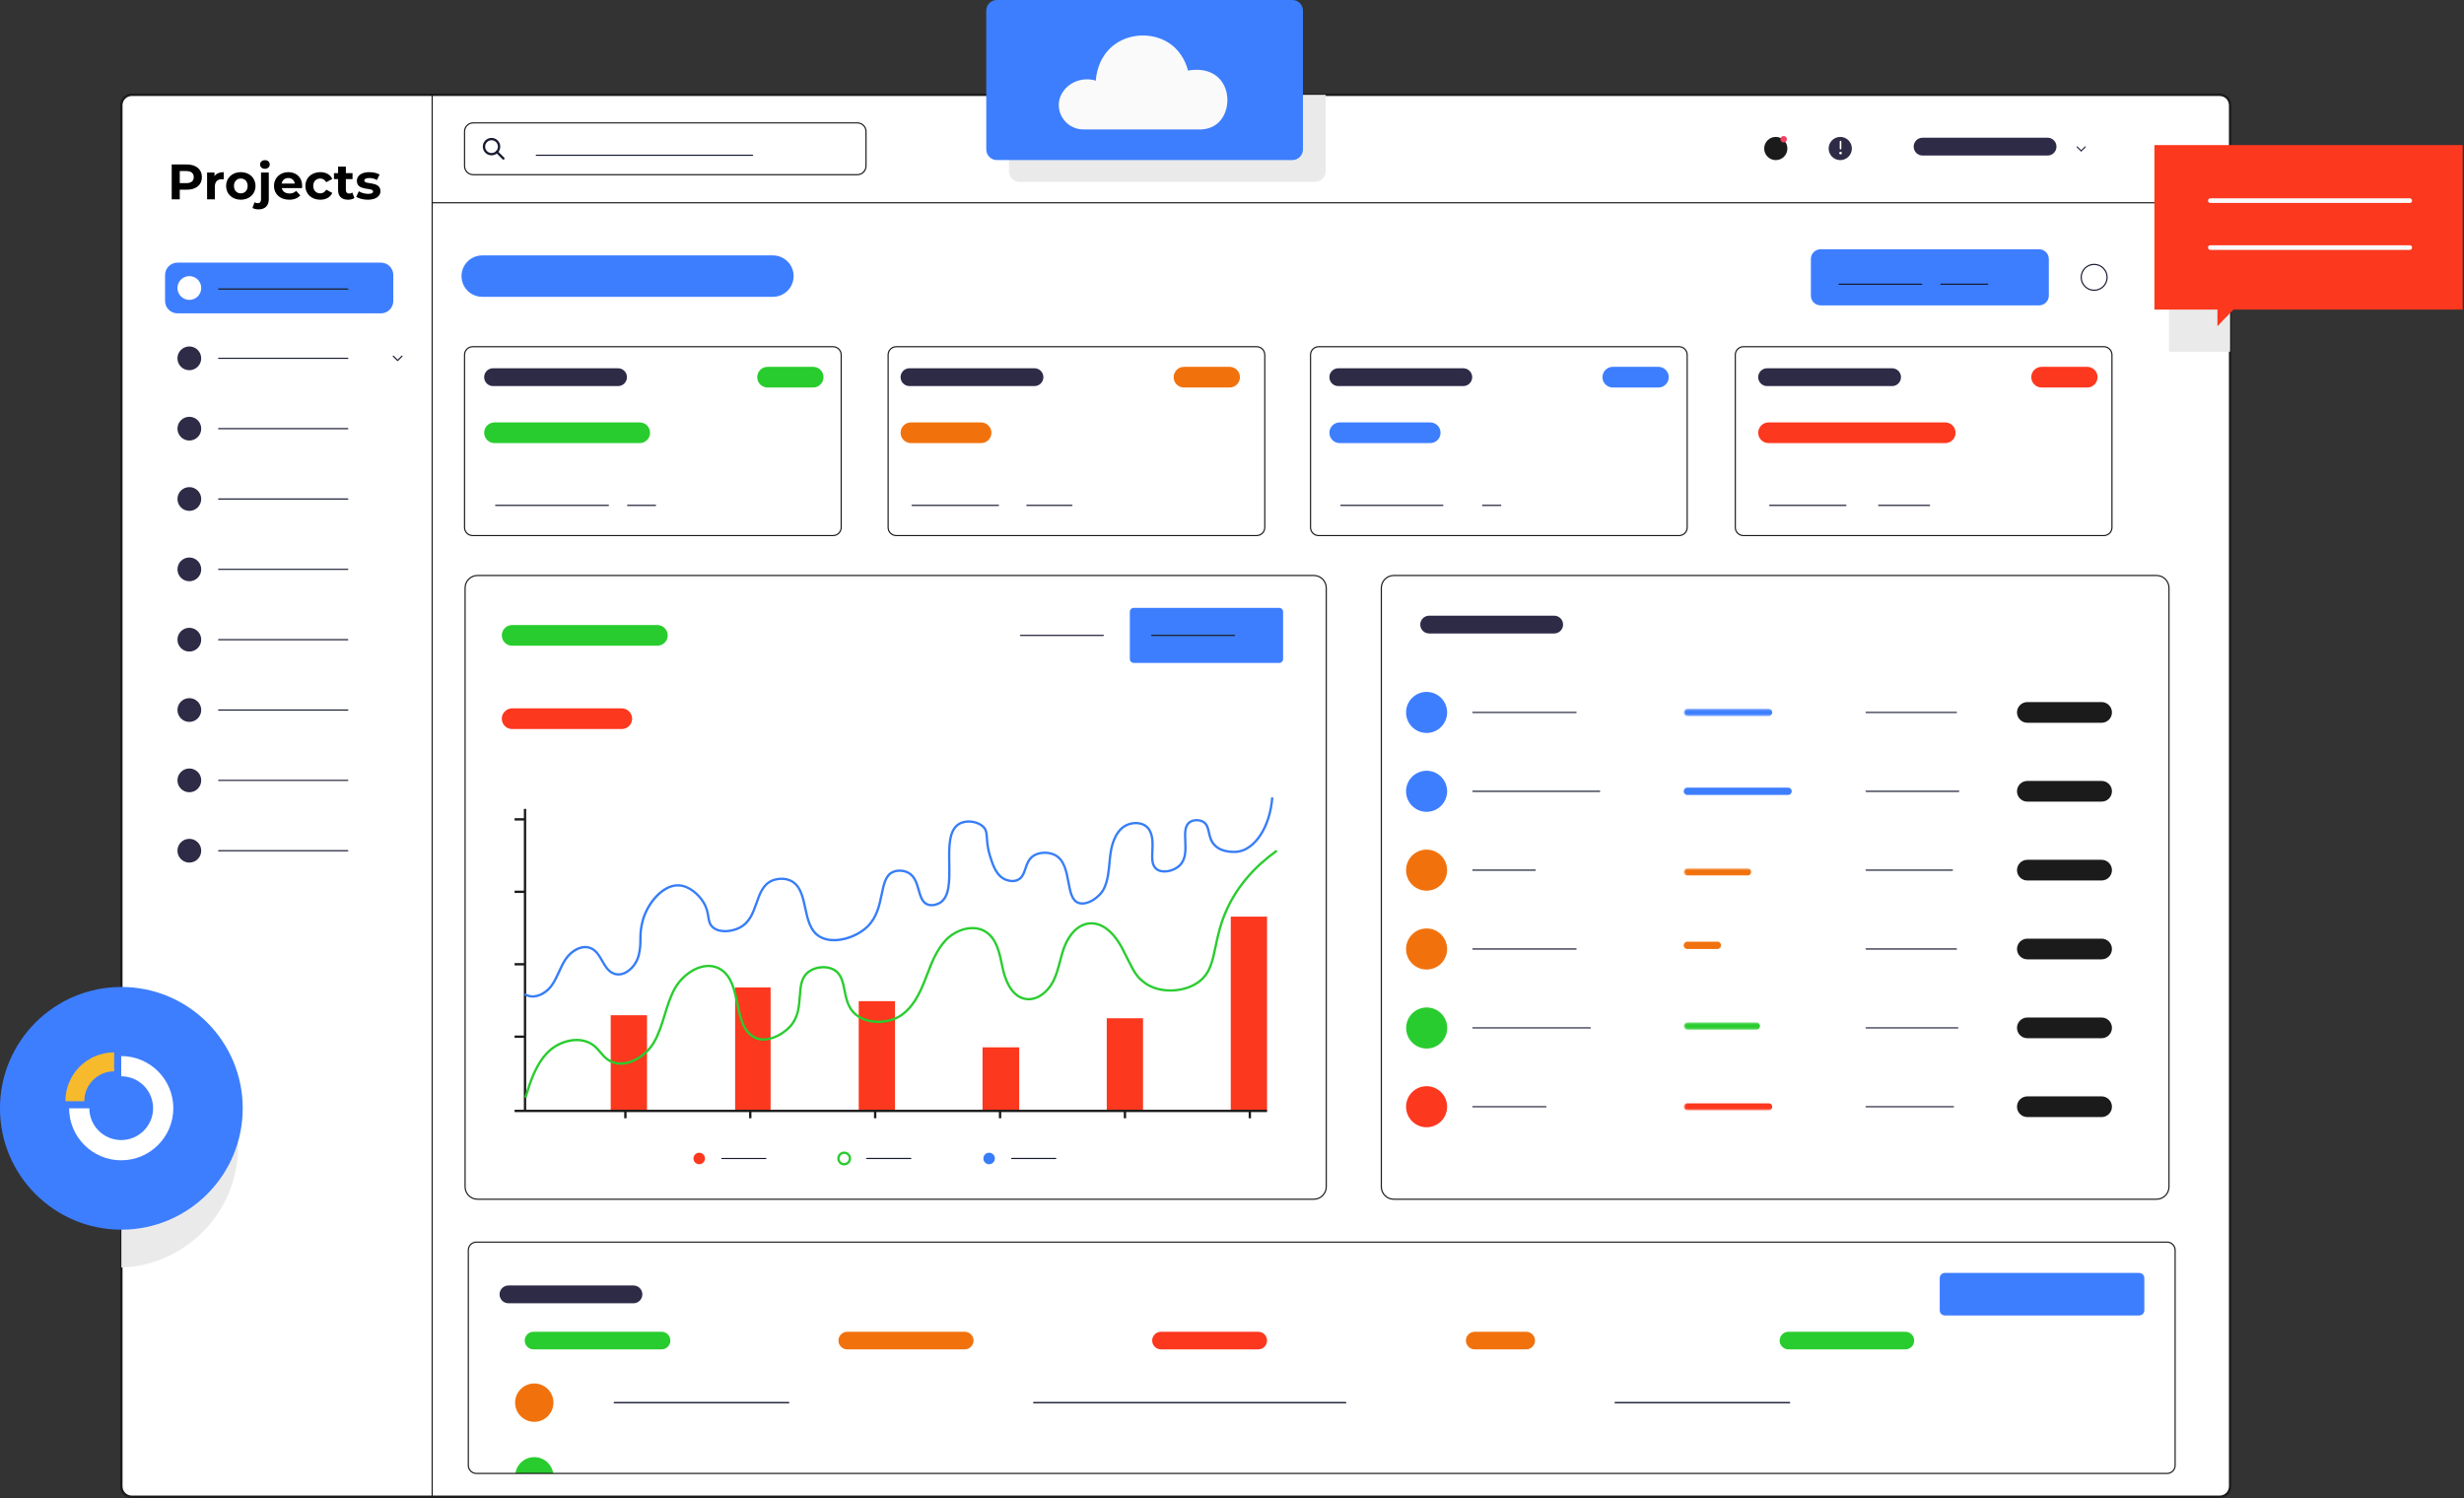 <svg width="1148" height="698" viewBox="0 0 1148 698" fill="none" xmlns="http://www.w3.org/2000/svg">
<rect x="0" y="0" width="1148" height="698" fill="#333333" stroke="none"/>
<path d="M1034.17 44.184H61.392C58.714 44.184 56.542 46.355 56.542 49.034V692.55C56.542 695.229 58.714 697.4 61.392 697.4H1034.17C1036.85 697.4 1039.02 695.229 1039.02 692.55V49.034C1039.02 46.355 1036.85 44.184 1034.17 44.184Z" fill="white"/>
<path d="M1034.17 697.945H61.39C58.415 697.945 55.994 695.524 55.994 692.549V49.034C55.994 46.059 58.415 43.638 61.39 43.638H1034.17C1037.15 43.638 1039.57 46.059 1039.57 49.034V692.549C1039.57 695.524 1037.15 697.945 1034.17 697.945ZM61.39 44.729C59.016 44.729 57.085 46.66 57.085 49.034V692.549C57.085 694.923 59.016 696.855 61.39 696.855H1034.17C1036.55 696.855 1038.48 694.923 1038.48 692.549V49.034C1038.48 46.66 1036.55 44.729 1034.17 44.729H61.39Z" fill="#1B1B1B"/>
<path d="M992.19 686.408C992.121 682.459 988.902 679.276 984.934 679.276H933.869C929.901 679.276 926.684 682.459 926.613 686.408H992.19Z" fill="white"/>
<path d="M257.749 686.537C257.475 684.714 256.645 682.959 255.243 681.555C251.755 678.066 246.099 678.066 242.61 681.555C241.206 682.959 240.379 684.714 240.105 686.537H257.752H257.749Z" fill="#29CC2E"/>
<path d="M248.926 662.491C253.86 662.491 257.86 658.491 257.86 653.557C257.86 648.622 253.86 644.622 248.926 644.622C243.991 644.622 239.991 648.622 239.991 653.557C239.991 658.491 243.991 662.491 248.926 662.491Z" fill="#F1720D"/>
<path d="M201.625 44.186H201.08V697.397H201.625V44.186Z" fill="#1B1B1B"/>
<path d="M668.324 414.278C673.205 412.256 675.523 406.66 673.501 401.778C671.48 396.897 665.883 394.579 661.002 396.601C656.121 398.623 653.803 404.219 655.825 409.1C657.847 413.981 663.443 416.299 668.324 414.278Z" fill="#F1720D"/>
<path d="M673.341 483.11C675.614 478.341 673.592 472.632 668.822 470.358C664.053 468.084 658.344 470.107 656.07 474.876C653.796 479.646 655.819 485.355 660.588 487.629C665.358 489.902 671.067 487.879 673.341 483.11Z" fill="#29CC2E"/>
<path d="M664.663 525.238C669.947 525.238 674.23 520.954 674.23 515.671C674.23 510.388 669.947 506.104 664.663 506.104C659.38 506.104 655.097 510.388 655.097 515.671C655.097 520.954 659.38 525.238 664.663 525.238Z" fill="#FC381E"/>
<path d="M664.663 451.748C669.947 451.748 674.23 447.465 674.23 442.182C674.23 436.898 669.947 432.615 664.663 432.615C659.38 432.615 655.097 436.898 655.097 442.182C655.097 447.465 659.38 451.748 664.663 451.748Z" fill="#F1720D"/>
<path d="M668.324 377.534C673.205 375.512 675.523 369.916 673.502 365.034C671.48 360.153 665.884 357.835 661.002 359.857C656.121 361.879 653.803 367.475 655.825 372.356C657.847 377.238 663.443 379.556 668.324 377.534Z" fill="#3D7EFF"/>
<path d="M984.236 116.397H967.14C964.779 116.397 962.866 118.31 962.866 120.67V137.767C962.866 140.127 964.779 142.04 967.14 142.04H984.236C986.596 142.04 988.509 140.127 988.509 137.767V120.67C988.509 118.31 986.596 116.397 984.236 116.397Z" fill="white"/>
<path d="M528.169 283.233H596.049C597.021 283.233 597.809 284.02 597.809 284.993V307.116C597.809 308.088 597.021 308.876 596.049 308.876H528.169C527.197 308.876 526.409 308.088 526.409 307.116V284.993C526.409 284.02 527.197 283.233 528.169 283.233Z" fill="#3D7EFF"/>
<path d="M585.502 249.817H417.563C415.334 249.817 413.519 248.005 413.519 245.773V165.323C413.519 163.094 415.331 161.279 417.563 161.279H585.502C587.731 161.279 589.546 163.092 589.546 165.323V245.773C589.546 248.002 587.734 249.817 585.502 249.817ZM417.563 161.824C415.634 161.824 414.064 163.395 414.064 165.323V245.773C414.064 247.702 415.634 249.272 417.563 249.272H585.502C587.431 249.272 589.001 247.702 589.001 245.773V165.323C589.001 163.395 587.431 161.824 585.502 161.824H417.563Z" fill="#1B1B1B"/>
<path d="M388.147 249.817H220.208C217.979 249.817 216.163 248.005 216.163 245.773V165.323C216.163 163.094 217.976 161.279 220.208 161.279H388.147C390.376 161.279 392.191 163.092 392.191 165.323V245.773C392.191 248.002 390.378 249.817 388.147 249.817ZM220.208 161.824C218.279 161.824 216.709 163.395 216.709 165.323V245.773C216.709 247.702 218.279 249.272 220.208 249.272H388.147C390.075 249.272 391.646 247.702 391.646 245.773V165.323C391.646 163.395 390.075 161.824 388.147 161.824H220.208Z" fill="#1B1B1B"/>
<path d="M782.304 249.817H614.365C612.136 249.817 610.321 248.005 610.321 245.773V165.323C610.321 163.094 612.133 161.279 614.365 161.279H782.304C784.533 161.279 786.348 163.092 786.348 165.323V245.773C786.348 248.002 784.536 249.817 782.304 249.817ZM614.365 161.824C612.436 161.824 610.866 163.395 610.866 165.323V245.773C610.866 247.702 612.436 249.272 614.365 249.272H782.304C784.233 249.272 785.803 247.702 785.803 245.773V165.323C785.803 163.395 784.233 161.824 782.304 161.824H614.365Z" fill="#1B1B1B"/>
<path d="M980.208 249.817H812.268C810.039 249.817 808.224 248.005 808.224 245.773V165.323C808.224 163.094 810.037 161.279 812.268 161.279H980.208C982.436 161.279 984.252 163.092 984.252 165.323V245.773C984.252 248.002 982.439 249.817 980.208 249.817ZM812.268 161.824C810.34 161.824 808.77 163.395 808.77 165.323V245.773C808.77 247.702 810.34 249.272 812.268 249.272H980.208C982.136 249.272 983.706 247.702 983.706 245.773V165.323C983.706 163.395 982.136 161.824 980.208 161.824H812.268Z" fill="#1B1B1B"/>
<path d="M1039.02 94.195H201.354V94.74H1039.02V94.195Z" fill="#1B1B1B"/>
<path d="M969.648 70.717L967.445 68.512L967.83 68.127L969.648 69.945L971.466 68.127L971.853 68.512L969.648 70.717Z" fill="#2E2B47"/>
<path d="M857.395 74.606C860.381 74.606 862.801 72.186 862.801 69.2C862.801 66.214 860.381 63.794 857.395 63.794C854.409 63.794 851.988 66.214 851.988 69.2C851.988 72.186 854.409 74.606 857.395 74.606Z" fill="#2E2B47"/>
<path d="M827.354 74.606C830.34 74.606 832.761 72.186 832.761 69.2C832.761 66.214 830.34 63.794 827.354 63.794C824.369 63.794 821.948 66.214 821.948 69.2C821.948 72.186 824.369 74.606 827.354 74.606Z" fill="#1B1B1B"/>
<path d="M857.521 69.642C857.316 69.642 857.145 69.471 857.145 69.266V65.943C857.145 65.738 857.316 65.567 857.521 65.567C857.727 65.567 857.898 65.738 857.898 65.943V69.266C857.898 69.471 857.727 69.642 857.521 69.642Z" fill="white"/>
<path d="M857.521 71.942C857.442 71.942 857.361 71.924 857.287 71.892C857.213 71.861 857.145 71.819 857.084 71.763C857.029 71.703 856.987 71.639 856.955 71.561C856.923 71.487 856.905 71.405 856.905 71.326C856.905 71.247 856.923 71.165 856.955 71.091C856.987 71.018 857.029 70.949 857.084 70.889C857.145 70.833 857.213 70.791 857.287 70.76C857.434 70.699 857.608 70.699 857.756 70.76C857.83 70.791 857.898 70.833 857.959 70.889C858.014 70.949 858.056 71.018 858.088 71.091C858.119 71.165 858.138 71.247 858.138 71.326C858.138 71.405 858.119 71.487 858.088 71.561C858.056 71.639 858.014 71.703 857.959 71.763C857.898 71.819 857.83 71.861 857.756 71.892C857.682 71.924 857.6 71.942 857.521 71.942Z" fill="white"/>
<path d="M831.024 63.369C831.857 63.369 832.534 64.044 832.534 64.879C832.534 65.714 831.86 66.388 831.024 66.388C830.189 66.388 829.515 65.714 829.515 64.879C829.515 64.044 830.189 63.369 831.024 63.369Z" fill="#F43F5E"/>
<path d="M877.885 52.733C878.024 52.733 878.135 52.846 878.135 52.983V78.626C878.135 78.766 878.022 78.876 877.885 78.876C877.748 78.876 877.634 78.763 877.634 78.626V52.983C877.634 52.843 877.748 52.733 877.885 52.733Z" fill="white"/>
<path d="M399.46 81.667H220.461C218.092 81.667 216.166 79.741 216.166 77.373V61.283C216.166 58.914 218.092 56.988 220.461 56.988H399.46C401.829 56.988 403.755 58.914 403.755 61.283V77.373C403.755 79.741 401.829 81.667 399.46 81.667ZM220.461 57.531C218.392 57.531 216.711 59.214 216.711 61.28V77.37C216.711 79.438 218.395 81.119 220.461 81.119H399.46C401.528 81.119 403.209 79.435 403.209 77.37V61.28C403.209 59.212 401.526 57.531 399.46 57.531H220.461Z" fill="#1B1B1B"/>
<path d="M229.007 72.385C226.765 72.385 224.942 70.562 224.942 68.319C224.942 66.077 226.765 64.254 229.007 64.254C231.25 64.254 233.073 66.077 233.073 68.319C233.073 70.562 231.25 72.385 229.007 72.385ZM229.007 65.345C227.366 65.345 226.033 66.678 226.033 68.319C226.033 69.961 227.366 71.294 229.007 71.294C230.649 71.294 231.982 69.961 231.982 68.319C231.982 66.678 230.649 65.345 229.007 65.345Z" fill="#181B31"/>
<path d="M234.538 74.395C234.398 74.395 234.258 74.342 234.153 74.234L231.136 71.218C230.923 71.004 230.923 70.659 231.136 70.448C231.35 70.235 231.695 70.235 231.906 70.448L234.922 73.465C235.136 73.678 235.136 74.023 234.922 74.234C234.817 74.34 234.677 74.395 234.538 74.395Z" fill="#181B31"/>
<path d="M177.463 122.373H82.686C79.492 122.373 76.903 124.962 76.903 128.156V140.222C76.903 143.416 79.492 146.006 82.686 146.006H177.463C180.657 146.006 183.246 143.416 183.246 140.222V128.156C183.246 124.962 180.657 122.373 177.463 122.373Z" fill="#3D7EFF"/>
<path d="M185.259 168.232C185.19 168.232 185.119 168.205 185.066 168.153L183.056 166.142C182.951 166.037 182.951 165.863 183.056 165.758C183.161 165.652 183.335 165.652 183.441 165.758L185.259 167.576L187.077 165.758C187.182 165.652 187.356 165.652 187.461 165.758C187.567 165.863 187.567 166.037 187.461 166.142L185.451 168.153C185.398 168.205 185.327 168.232 185.259 168.232Z" fill="#181B31"/>
<path d="M950.043 116.144H848.232C845.732 116.144 843.705 118.171 843.705 120.671V137.764C843.705 140.264 845.732 142.291 848.232 142.291H950.043C952.543 142.291 954.569 140.264 954.569 137.764V120.671C954.569 118.171 952.543 116.144 950.043 116.144Z" fill="#3D7EFF"/>
<mask id="mask0_8_3275" style="mask-type:luminance" maskUnits="userSpaceOnUse" x="216" y="267" width="403" height="293">
<path d="M612.139 267.896H222.471C219.139 267.896 216.438 270.597 216.438 273.929V552.991C216.438 556.323 219.139 559.024 222.471 559.024H612.139C615.471 559.024 618.172 556.323 618.172 552.991V273.929C618.172 270.597 615.471 267.896 612.139 267.896Z" fill="white"/>
</mask>
<g mask="url(#mask0_8_3275)">
<path d="M298.181 293.31C297.975 293.31 297.802 293.242 297.651 293.107C297.504 292.97 297.43 292.804 297.43 292.612C297.43 292.42 297.504 292.251 297.651 292.117C297.799 291.98 297.975 291.908 298.181 291.908C298.386 291.908 298.566 291.977 298.71 292.117C298.858 292.251 298.932 292.417 298.932 292.612C298.932 292.807 298.858 292.97 298.71 293.107C298.566 293.244 298.389 293.31 298.181 293.31Z" fill="white"/>
<path d="M291.921 517.621H290.83V521.038H291.921V517.621Z" fill="#1B1B1B"/>
<path d="M350.108 517.621H349.017V521.038H350.108V517.621Z" fill="#1B1B1B"/>
<path d="M408.294 517.621H407.204V521.038H408.294V517.621Z" fill="#1B1B1B"/>
<path d="M466.484 517.621H465.393V521.038H466.484V517.621Z" fill="#1B1B1B"/>
<path d="M524.67 517.621H523.58V521.038H524.67V517.621Z" fill="#1B1B1B"/>
<path d="M582.857 517.621H581.766V521.038H582.857V517.621Z" fill="#1B1B1B"/>
<path d="M245.161 376.898H244.07V517.908H245.161V376.898Z" fill="#1B1B1B"/>
<path d="M244.579 517.078H239.747V518.169H244.579V517.078Z" fill="#1B1B1B"/>
<path d="M244.573 482.498H239.741V483.588H244.573V482.498Z" fill="#1B1B1B"/>
<path d="M244.573 448.74H239.741V449.831H244.573V448.74Z" fill="#1B1B1B"/>
<path d="M244.573 414.985H239.741V416.075H244.573V414.985Z" fill="#1B1B1B"/>
<path d="M244.573 381.229H239.741V382.32H244.573V381.229Z" fill="#1B1B1B"/>
<path d="M284.536 473.044H301.443V517.62H284.536V473.044Z" fill="#FC381E"/>
<path d="M342.507 460.077H359.029V517.621H342.507V460.077Z" fill="#FC381E"/>
<path d="M400.09 466.481H416.997V517.62H400.09V466.481Z" fill="#FC381E"/>
<path d="M457.776 487.996H474.867V517.623H457.776V487.996Z" fill="#FC381E"/>
<path d="M515.644 474.457H532.551V517.62H515.644V474.457Z" fill="#FC381E"/>
<path d="M573.422 427.101H590.326V517.621H573.422V427.101Z" fill="#FC381E"/>
</g>
<path d="M612.139 559.046H222.471C219.133 559.046 216.416 556.329 216.416 552.991V273.932C216.416 270.594 219.133 267.878 222.471 267.878H612.139C615.477 267.878 618.193 270.594 618.193 273.932V552.991C618.193 556.329 615.477 559.046 612.139 559.046ZM222.471 268.42C219.433 268.42 216.962 270.892 216.962 273.93V552.989C216.962 556.026 219.433 558.498 222.471 558.498H612.139C615.176 558.498 617.648 556.026 617.648 552.989V273.93C617.648 270.892 615.176 268.42 612.139 268.42H222.471Z" fill="#1B1B1B"/>
<path d="M1004.77 559.046H649.356C646.018 559.046 643.302 556.329 643.302 552.991V273.932C643.302 270.594 646.018 267.878 649.356 267.878H1004.77C1008.1 267.878 1010.82 270.594 1010.82 273.932V552.991C1010.82 556.329 1008.1 559.046 1004.77 559.046ZM649.359 268.42C646.321 268.42 643.85 270.892 643.85 273.93V552.989C643.85 556.026 646.321 558.498 649.359 558.498H1004.77C1007.81 558.498 1010.28 556.026 1010.28 552.989V273.93C1010.28 270.892 1007.81 268.42 1004.77 268.42H649.359Z" fill="#1B1B1B"/>
<path d="M786.169 366.986H843.879C844.822 366.986 845.589 367.75 845.589 368.695C845.589 369.639 844.825 370.405 843.879 370.405H786.169C785.226 370.405 784.459 369.641 784.459 368.695C784.459 367.752 785.223 366.986 786.169 366.986Z" fill="white"/>
<path d="M786.169 366.986H833.072C834.015 366.986 834.782 367.75 834.782 368.695C834.782 369.639 834.018 370.405 833.072 370.405H786.169C785.226 370.405 784.459 369.641 784.459 368.695C784.459 367.752 785.223 366.986 786.169 366.986Z" fill="#3D7EFF"/>
<path d="M786.17 404.585H843.879C844.823 404.585 845.589 405.349 845.589 406.295C845.589 407.238 844.825 408.005 843.879 408.005H786.17C785.226 408.005 784.46 407.241 784.46 406.295C784.46 405.352 785.224 404.585 786.17 404.585Z" fill="white"/>
<mask id="mask1_8_3275" style="mask-type:luminance" maskUnits="userSpaceOnUse" x="784" y="404" width="62" height="5">
<path d="M786.17 404.585H843.879C844.823 404.585 845.589 405.349 845.589 406.295C845.589 407.238 844.825 408.005 843.879 408.005H786.17C785.226 408.005 784.46 407.241 784.46 406.295C784.46 405.352 785.224 404.585 786.17 404.585Z" fill="white"/>
</mask>
<g mask="url(#mask1_8_3275)">
<path d="M786.17 404.585H843.879C844.823 404.585 845.589 405.349 845.589 406.295C845.589 407.238 844.825 408.005 843.879 408.005H786.17C785.226 408.005 784.46 407.241 784.46 406.295C784.46 405.352 785.224 404.585 786.17 404.585Z" fill="white"/>
<path d="M786.17 404.585H814.142C815.085 404.585 815.852 405.349 815.852 406.295C815.852 407.238 815.088 408.005 814.142 408.005H786.17C785.226 408.005 784.46 407.241 784.46 406.295C784.46 405.352 785.224 404.585 786.17 404.585Z" fill="#F1720D"/>
</g>
<path d="M786.17 438.765H843.879C844.823 438.765 845.589 439.529 845.589 440.475C845.589 441.418 844.825 442.184 843.879 442.184H786.17C785.226 442.184 784.46 441.42 784.46 440.475C784.46 439.531 785.224 438.765 786.17 438.765Z" fill="white"/>
<path d="M786.17 438.765H800.154C801.098 438.765 801.864 439.529 801.864 440.475C801.864 441.418 801.1 442.184 800.154 442.184H786.17C785.226 442.184 784.46 441.42 784.46 440.475C784.46 439.531 785.224 438.765 786.17 438.765Z" fill="#F1720D"/>
<path d="M786.17 476.364H843.194C844.138 476.364 844.904 477.128 844.904 478.074C844.904 479.017 844.14 479.784 843.194 479.784H786.17C785.226 479.784 784.46 479.02 784.46 478.074C784.46 477.131 785.224 476.364 786.17 476.364Z" fill="white"/>
<mask id="mask2_8_3275" style="mask-type:luminance" maskUnits="userSpaceOnUse" x="784" y="476" width="61" height="4">
<path d="M786.17 476.364H843.194C844.138 476.364 844.904 477.128 844.904 478.074C844.904 479.017 844.14 479.784 843.194 479.784H786.17C785.226 479.784 784.46 479.02 784.46 478.074C784.46 477.131 785.224 476.364 786.17 476.364Z" fill="white"/>
</mask>
<g mask="url(#mask2_8_3275)">
<path d="M786.17 476.364H843.194C844.138 476.364 844.904 477.128 844.904 478.074C844.904 479.017 844.14 479.784 843.194 479.784H786.17C785.226 479.784 784.46 479.02 784.46 478.074C784.46 477.131 785.224 476.364 786.17 476.364Z" fill="white"/>
<path d="M786.17 476.364H818.286C819.229 476.364 819.996 477.128 819.996 478.074C819.996 479.017 819.232 479.784 818.286 479.784H786.17C785.226 479.784 784.46 479.02 784.46 478.074C784.46 477.131 785.224 476.364 786.17 476.364Z" fill="#29CC2E"/>
</g>
<path d="M786.17 513.96H843.879C844.823 513.96 845.589 514.725 845.589 515.67C845.589 516.614 844.825 517.38 843.879 517.38H786.17C785.226 517.38 784.46 516.616 784.46 515.67C784.46 514.727 785.224 513.96 786.17 513.96Z" fill="white"/>
<mask id="mask3_8_3275" style="mask-type:luminance" maskUnits="userSpaceOnUse" x="784" y="513" width="62" height="5">
<path d="M786.17 513.96H843.879C844.823 513.96 845.589 514.725 845.589 515.67C845.589 516.614 844.825 517.38 843.879 517.38H786.17C785.226 517.38 784.46 516.616 784.46 515.67C784.46 514.727 785.224 513.96 786.17 513.96Z" fill="white"/>
</mask>
<g mask="url(#mask3_8_3275)">
<path d="M786.17 513.96H843.879C844.823 513.96 845.589 514.725 845.589 515.67C845.589 516.614 844.825 517.38 843.879 517.38H786.17C785.226 517.38 784.46 516.616 784.46 515.67C784.46 514.727 785.224 513.96 786.17 513.96Z" fill="white"/>
<path d="M786.17 513.96H823.98C824.923 513.96 825.69 514.725 825.69 515.67C825.69 516.614 824.926 517.38 823.98 517.38H786.17C785.226 517.38 784.46 516.616 784.46 515.67C784.46 514.727 785.224 513.96 786.17 513.96Z" fill="#FC381E"/>
</g>
<path d="M590.326 517.078H244.573V518.169H590.326V517.078Z" fill="#1B1B1B"/>
<path d="M984.937 646.296H933.869C929.859 646.296 926.608 649.547 926.608 653.557C926.608 657.568 929.859 660.818 933.869 660.818H984.937C988.947 660.818 992.198 657.568 992.198 653.557C992.198 649.547 988.947 646.296 984.937 646.296Z" fill="white"/>
<path d="M248.567 620.531H308.243C310.506 620.531 312.34 622.365 312.34 624.628C312.34 626.891 310.506 628.725 308.243 628.725H248.567C246.304 628.725 244.47 626.891 244.47 624.628C244.47 622.365 246.304 620.531 248.567 620.531Z" fill="#29CC2E"/>
<path d="M394.739 620.531H449.498C451.761 620.531 453.595 622.365 453.595 624.628C453.595 626.891 451.761 628.725 449.498 628.725H394.739C392.476 628.725 390.642 626.891 390.642 624.628C390.642 622.365 392.476 620.531 394.739 620.531Z" fill="#F1720D"/>
<path d="M540.908 620.531H586.232C588.495 620.531 590.329 622.365 590.329 624.628C590.329 626.891 588.495 628.725 586.232 628.725H540.908C538.645 628.725 536.811 626.891 536.811 624.628C536.811 622.365 538.645 620.531 540.908 620.531Z" fill="#FC381E"/>
<path d="M687.079 620.531H711.081C713.344 620.531 715.178 622.365 715.178 624.628C715.178 626.891 713.344 628.725 711.081 628.725H687.079C684.816 628.725 682.982 626.891 682.982 624.628C682.982 622.365 684.816 620.531 687.079 620.531Z" fill="#F1720D"/>
<path d="M833.248 620.531H887.746C890.01 620.531 891.843 622.365 891.843 624.628C891.843 626.891 890.01 628.725 887.746 628.725H833.248C830.985 628.725 829.151 626.891 829.151 624.628C829.151 622.365 830.985 620.531 833.248 620.531Z" fill="#29CC2E"/>
<path d="M996.666 593.113H906.131C904.81 593.113 903.739 594.184 903.739 595.505V610.544C903.739 611.865 904.81 612.936 906.131 612.936H996.666C997.987 612.936 999.059 611.865 999.059 610.544V595.505C999.059 594.184 997.987 593.113 996.666 593.113Z" fill="#3D7EFF"/>
<path d="M1009.66 686.812H221.957C219.733 686.812 217.926 685.002 217.926 682.781V582.518C217.926 580.294 219.736 578.487 221.957 578.487H1009.66C1011.88 578.487 1013.69 580.297 1013.69 582.518V682.781C1013.69 685.004 1011.88 686.812 1009.66 686.812ZM221.957 579.027C220.034 579.027 218.469 580.592 218.469 582.515V682.778C218.469 684.701 220.034 686.266 221.957 686.266H1009.66C1011.58 686.266 1013.14 684.701 1013.14 682.778V582.515C1013.14 580.592 1011.58 579.027 1009.66 579.027H221.957Z" fill="#1B1B1B"/>
<path d="M93.755 134.325C93.829 131.268 91.41 128.729 88.352 128.655C85.294 128.582 82.756 131.001 82.682 134.058C82.609 137.116 85.028 139.655 88.085 139.728C91.143 139.802 93.682 137.383 93.755 134.325Z" fill="white"/>
<path d="M162.031 134.948H101.869C101.719 134.948 101.597 134.827 101.597 134.676C101.597 134.526 101.719 134.405 101.869 134.405H162.031C162.182 134.405 162.303 134.526 162.303 134.676C162.303 134.827 162.182 134.948 162.031 134.948Z" fill="#1B1B1B"/>
<path d="M162.032 167.225H101.869C101.719 167.225 101.597 167.104 101.597 166.954C101.597 166.804 101.719 166.682 101.869 166.682H162.032C162.182 166.682 162.303 166.804 162.303 166.954C162.303 167.104 162.182 167.225 162.032 167.225Z" fill="#181B31"/>
<path d="M88.408 172.496C91.465 172.386 93.853 169.818 93.743 166.762C93.632 163.705 91.065 161.317 88.008 161.427C84.951 161.538 82.563 164.105 82.674 167.162C82.784 170.219 85.352 172.607 88.408 172.496Z" fill="#2E2B47"/>
<path d="M162.031 200.001H101.869C101.718 200.001 101.597 199.879 101.597 199.729C101.597 199.579 101.718 199.458 101.869 199.458H162.031C162.182 199.458 162.303 199.579 162.303 199.729C162.303 199.879 162.182 200.001 162.031 200.001Z" fill="#181B31"/>
<path d="M93.686 200.628C94.179 197.61 92.132 194.763 89.113 194.269C86.094 193.776 83.248 195.823 82.754 198.842C82.261 201.861 84.308 204.707 87.327 205.201C90.346 205.694 93.192 203.647 93.686 200.628Z" fill="#2E2B47"/>
<path d="M162.031 232.776H101.869C101.718 232.776 101.597 232.654 101.597 232.504C101.597 232.354 101.718 232.233 101.869 232.233H162.031C162.182 232.233 162.303 232.354 162.303 232.504C162.303 232.654 162.182 232.776 162.031 232.776Z" fill="#181B31"/>
<path d="M88.216 238.043C91.275 238.043 93.754 235.563 93.754 232.505C93.754 229.446 91.275 226.967 88.216 226.967C85.157 226.967 82.678 229.446 82.678 232.505C82.678 235.563 85.157 238.043 88.216 238.043Z" fill="#2E2B47"/>
<path d="M162.032 265.554H101.869C101.719 265.554 101.597 265.433 101.597 265.283C101.597 265.132 101.719 265.011 101.869 265.011H162.032C162.182 265.011 162.303 265.132 162.303 265.283C162.303 265.433 162.182 265.554 162.032 265.554Z" fill="#181B31"/>
<path d="M93.628 266.481C94.285 263.494 92.395 260.54 89.407 259.884C86.42 259.227 83.466 261.117 82.81 264.104C82.154 267.092 84.044 270.045 87.031 270.702C90.018 271.358 92.972 269.468 93.628 266.481Z" fill="#2E2B47"/>
<path d="M162.031 298.329H101.869C101.718 298.329 101.597 298.207 101.597 298.057C101.597 297.907 101.718 297.786 101.869 297.786H162.031C162.182 297.786 162.303 297.907 162.303 298.057C162.303 298.207 162.182 298.329 162.031 298.329Z" fill="#181B31"/>
<path d="M88.216 303.593C91.275 303.593 93.754 301.114 93.754 298.055C93.754 294.997 91.275 292.517 88.216 292.517C85.157 292.517 82.678 294.997 82.678 298.055C82.678 301.114 85.157 303.593 88.216 303.593Z" fill="#2E2B47"/>
<path d="M162.031 331.104H101.869C101.718 331.104 101.597 330.983 101.597 330.833C101.597 330.682 101.718 330.561 101.869 330.561H162.031C162.182 330.561 162.303 330.682 162.303 330.833C162.303 330.983 162.182 331.104 162.031 331.104Z" fill="#181B31"/>
<path d="M88.216 336.369C91.275 336.369 93.754 333.889 93.754 330.831C93.754 327.772 91.275 325.292 88.216 325.292C85.157 325.292 82.678 327.772 82.678 330.831C82.678 333.889 85.157 336.369 88.216 336.369Z" fill="#2E2B47"/>
<path d="M162.033 363.881H101.87C101.72 363.881 101.598 363.76 101.598 363.61C101.598 363.46 101.72 363.339 101.87 363.339H162.033C162.183 363.339 162.304 363.46 162.304 363.61C162.304 363.76 162.183 363.881 162.033 363.881Z" fill="#181B31"/>
<path d="M92.132 367.524C94.294 365.361 94.294 361.855 92.132 359.692C89.969 357.529 86.463 357.529 84.3 359.692C82.137 361.855 82.137 365.361 84.3 367.524C86.463 369.687 89.969 369.687 92.132 367.524Z" fill="#2E2B47"/>
<path d="M162.031 396.656H101.869C101.718 396.656 101.597 396.534 101.597 396.384C101.597 396.234 101.718 396.113 101.869 396.113H162.031C162.182 396.113 162.303 396.234 162.303 396.384C162.303 396.534 162.182 396.656 162.031 396.656Z" fill="#181B31"/>
<path d="M88.216 401.919C91.275 401.919 93.754 399.44 93.754 396.381C93.754 393.323 91.275 390.843 88.216 390.843C85.157 390.843 82.678 393.323 82.678 396.381C82.678 399.44 85.157 401.919 88.216 401.919Z" fill="#2E2B47"/>
<path d="M224.676 119.005H360.114C365.439 119.005 369.762 123.329 369.762 128.653C369.762 133.978 365.439 138.301 360.114 138.301H224.676C219.351 138.301 215.028 133.978 215.028 128.653C215.028 123.329 219.351 119.005 224.676 119.005Z" fill="#3D7EFF"/>
<path d="M958.134 68.32C958.134 70.612 956.277 72.469 953.985 72.469H895.745C893.453 72.469 891.596 70.612 891.596 68.32C891.596 66.027 893.453 64.17 895.745 64.17H953.985C956.277 64.17 958.134 66.027 958.134 68.32Z" fill="#2E2B47"/>
<path d="M292.105 175.743C292.105 178.036 290.248 179.893 287.956 179.893H229.716C227.424 179.893 225.566 178.036 225.566 175.743C225.566 173.451 227.424 171.594 229.716 171.594H287.956C290.248 171.594 292.105 173.451 292.105 175.743Z" fill="#2E2B47"/>
<path d="M302.873 201.645C302.873 204.306 300.715 206.464 298.054 206.464H230.391C227.73 206.464 225.572 204.306 225.572 201.645C225.572 198.984 227.73 196.826 230.391 196.826H298.054C300.715 196.826 302.873 198.984 302.873 201.645Z" fill="#29CC2E"/>
<path d="M383.684 175.743C383.684 178.404 381.526 180.562 378.865 180.562H357.616C354.955 180.562 352.797 178.404 352.797 175.743C352.797 173.082 354.955 170.924 357.616 170.924H378.865C381.526 170.924 383.684 173.082 383.684 175.743Z" fill="#29CC2E"/>
<path d="M305.421 235.753H292.395C292.245 235.753 292.124 235.632 292.124 235.482C292.124 235.331 292.245 235.21 292.395 235.21H305.421C305.571 235.21 305.692 235.331 305.692 235.482C305.692 235.632 305.571 235.753 305.421 235.753Z" fill="#181B31"/>
<path d="M283.461 235.753H230.918C230.767 235.753 230.646 235.632 230.646 235.482C230.646 235.331 230.767 235.21 230.918 235.21H283.461C283.611 235.21 283.732 235.331 283.732 235.482C283.732 235.632 283.611 235.753 283.461 235.753Z" fill="#181B31"/>
<path d="M486.128 175.743C486.128 178.036 484.27 179.893 481.978 179.893H423.739C421.446 179.893 419.589 178.036 419.589 175.743C419.589 173.451 421.446 171.594 423.739 171.594H481.978C484.27 171.594 486.128 173.451 486.128 175.743Z" fill="#2E2B47"/>
<path d="M461.923 201.645C461.923 204.306 459.765 206.464 457.104 206.464H424.41C421.749 206.464 419.592 204.306 419.592 201.645C419.592 198.984 421.749 196.826 424.41 196.826H457.104C459.765 196.826 461.923 198.984 461.923 201.645Z" fill="#F1720D"/>
<path d="M577.706 175.743C577.706 178.404 575.548 180.562 572.887 180.562H551.639C548.978 180.562 546.82 178.404 546.82 175.743C546.82 173.082 548.978 170.924 551.639 170.924H572.887C575.548 170.924 577.706 173.082 577.706 175.743Z" fill="#F1720D"/>
<path d="M499.441 235.753H478.408C478.258 235.753 478.137 235.632 478.137 235.482C478.137 235.331 478.258 235.21 478.408 235.21H499.441C499.591 235.21 499.712 235.331 499.712 235.482C499.712 235.632 499.591 235.753 499.441 235.753Z" fill="#181B31"/>
<path d="M465.192 235.753H424.94C424.79 235.753 424.669 235.632 424.669 235.482C424.669 235.331 424.79 235.21 424.94 235.21H465.192C465.343 235.21 465.464 235.331 465.464 235.482C465.464 235.632 465.343 235.753 465.192 235.753Z" fill="#181B31"/>
<path d="M685.909 175.743C685.909 178.036 684.052 179.893 681.76 179.893H623.52C621.228 179.893 619.371 178.036 619.371 175.743C619.371 173.451 621.228 171.594 623.52 171.594H681.76C684.052 171.594 685.909 173.451 685.909 175.743Z" fill="#2E2B47"/>
<path d="M671.166 201.645C671.166 204.306 669.008 206.464 666.347 206.464H624.195C621.534 206.464 619.376 204.306 619.376 201.645C619.376 198.984 621.534 196.826 624.195 196.826H666.347C669.008 196.826 671.166 198.984 671.166 201.645Z" fill="#3D7EFF"/>
<path d="M777.488 175.743C777.488 178.404 775.33 180.562 772.669 180.562H751.42C748.759 180.562 746.602 178.404 746.602 175.743C746.602 173.082 748.759 170.924 751.42 170.924H772.669C775.33 170.924 777.488 173.082 777.488 175.743Z" fill="#3D7EFF"/>
<path d="M699.225 235.753H690.739C690.588 235.753 690.467 235.632 690.467 235.482C690.467 235.331 690.588 235.21 690.739 235.21H699.225C699.375 235.21 699.496 235.331 699.496 235.482C699.496 235.632 699.375 235.753 699.225 235.753Z" fill="#181B31"/>
<path d="M672.246 235.753H624.722C624.571 235.753 624.45 235.632 624.45 235.482C624.45 235.331 624.571 235.21 624.722 235.21H672.246C672.396 235.21 672.517 235.331 672.517 235.482C672.517 235.632 672.396 235.753 672.246 235.753Z" fill="#181B31"/>
<path d="M885.694 175.743C885.694 178.036 883.836 179.893 881.544 179.893H823.305C821.012 179.893 819.155 178.036 819.155 175.743C819.155 173.451 821.012 171.594 823.305 171.594H881.544C883.836 171.594 885.694 173.451 885.694 175.743Z" fill="#2E2B47"/>
<path d="M911.123 201.645C911.123 204.306 908.966 206.464 906.305 206.464H823.979C821.318 206.464 819.16 204.306 819.16 201.645C819.16 198.984 821.318 196.826 823.979 196.826H906.305C908.966 196.826 911.123 198.984 911.123 201.645Z" fill="#FC381E"/>
<path d="M977.272 175.743C977.272 178.404 975.114 180.562 972.453 180.562H951.205C948.544 180.562 946.386 178.404 946.386 175.743C946.386 173.082 948.544 170.924 951.205 170.924H972.453C975.114 170.924 977.272 173.082 977.272 175.743Z" fill="#FC381E"/>
<path d="M979.159 327.131H944.555C941.893 327.131 939.736 329.289 939.736 331.95V331.953C939.736 334.614 941.893 336.771 944.555 336.771H979.159C981.82 336.771 983.977 334.614 983.977 331.953V331.95C983.977 329.289 981.82 327.131 979.159 327.131Z" fill="#1B1B1B"/>
<path d="M979.159 363.874H944.555C941.893 363.874 939.736 366.031 939.736 368.693V368.695C939.736 371.357 941.893 373.514 944.555 373.514H979.159C981.82 373.514 983.977 371.357 983.977 368.695V368.693C983.977 366.031 981.82 363.874 979.159 363.874Z" fill="#1B1B1B"/>
<path d="M983.978 405.439C983.978 408.1 981.82 410.258 979.159 410.258H944.558C941.897 410.258 939.739 408.1 939.739 405.439C939.739 402.778 941.897 400.62 944.558 400.62H979.159C981.82 400.62 983.978 402.778 983.978 405.439Z" fill="#1B1B1B"/>
<path d="M983.978 442.182C983.978 444.843 981.82 447.001 979.159 447.001H944.558C941.897 447.001 939.739 444.843 939.739 442.182C939.739 439.521 941.897 437.363 944.558 437.363H979.159C981.82 437.363 983.978 439.521 983.978 442.182Z" fill="#1B1B1B"/>
<path d="M979.159 474.106H944.555C941.893 474.106 939.736 476.264 939.736 478.925V478.928C939.736 481.589 941.893 483.747 944.555 483.747H979.159C981.82 483.747 983.977 481.589 983.977 478.928V478.925C983.977 476.264 981.82 474.106 979.159 474.106Z" fill="#1B1B1B"/>
<path d="M979.159 510.85H944.555C941.893 510.85 939.736 513.007 939.736 515.668V515.671C939.736 518.332 941.893 520.49 944.555 520.49H979.159C981.82 520.49 983.977 518.332 983.977 515.671V515.668C983.977 513.007 981.82 510.85 979.159 510.85Z" fill="#1B1B1B"/>
<path d="M899.009 235.753H875.284C875.134 235.753 875.013 235.632 875.013 235.482C875.013 235.331 875.134 235.21 875.284 235.21H899.009C899.159 235.21 899.281 235.331 899.281 235.482C899.281 235.632 899.159 235.753 899.009 235.753Z" fill="#181B31"/>
<path d="M860.045 235.753H824.506C824.356 235.753 824.235 235.632 824.235 235.482C824.235 235.331 824.356 235.21 824.506 235.21H860.045C860.195 235.21 860.316 235.331 860.316 235.482C860.316 235.632 860.195 235.753 860.045 235.753Z" fill="#181B31"/>
<path d="M311.093 296.053C311.093 298.714 308.936 300.872 306.274 300.872H238.611C235.95 300.872 233.792 298.714 233.792 296.053C233.792 293.392 235.95 291.234 238.611 291.234H306.274C308.936 291.234 311.093 293.392 311.093 296.053Z" fill="#29CC2E"/>
<path d="M294.516 334.877C294.516 337.538 292.358 339.696 289.697 339.696H238.611C235.95 339.696 233.792 337.538 233.792 334.877C233.792 332.216 235.95 330.058 238.611 330.058H289.697C292.358 330.058 294.516 332.216 294.516 334.877Z" fill="#FC381E"/>
<path d="M575.156 296.324H536.589C536.439 296.324 536.318 296.203 536.318 296.053C536.318 295.902 536.439 295.781 536.589 295.781H575.156C575.306 295.781 575.427 295.902 575.427 296.053C575.427 296.203 575.306 296.324 575.156 296.324Z" fill="#1B1B1B"/>
<path d="M514.029 296.324H475.463C475.312 296.324 475.191 296.203 475.191 296.053C475.191 295.902 475.312 295.781 475.463 295.781H514.029C514.179 295.781 514.3 295.902 514.3 296.053C514.3 296.203 514.179 296.324 514.029 296.324Z" fill="#181B31"/>
<path d="M895.35 132.711H856.784C856.633 132.711 856.512 132.59 856.512 132.439C856.512 132.289 856.633 132.168 856.784 132.168H895.35C895.5 132.168 895.621 132.289 895.621 132.439C895.621 132.59 895.5 132.711 895.35 132.711Z" fill="#181B31"/>
<path d="M926.094 132.711H904.255C904.105 132.711 903.984 132.59 903.984 132.439C903.984 132.289 904.105 132.168 904.255 132.168H926.094C926.244 132.168 926.365 132.289 926.365 132.439C926.365 132.59 926.244 132.711 926.094 132.711Z" fill="#181B31"/>
<path d="M975.686 135.522C972.209 135.522 969.382 132.692 969.382 129.217C969.382 125.742 972.211 122.912 975.686 122.912C979.162 122.912 981.991 125.742 981.991 129.217C981.991 132.692 979.162 135.522 975.686 135.522ZM975.686 123.458C972.509 123.458 969.927 126.042 969.927 129.217C969.927 132.392 972.512 134.977 975.686 134.977C978.861 134.977 981.446 132.392 981.446 129.217C981.446 126.042 978.861 123.458 975.686 123.458Z" fill="#181B31"/>
<path d="M248.159 464.848C246.757 464.848 245.387 464.477 244.162 463.628L244.781 462.732C248.32 465.177 253.65 462.833 256.408 459.105C257.87 457.129 258.927 454.823 259.949 452.594C260.887 450.547 261.857 448.431 263.15 446.524C265.993 442.34 271.468 439.179 276.013 441.56C278.371 442.799 279.722 445.157 281.029 447.438C282.354 449.751 283.603 451.933 285.795 452.958C287.397 453.706 289.183 453.656 290.964 452.808C293.762 451.477 296.199 448.363 297.029 445.056C297.796 441.998 297.815 439.879 297.833 437.635C297.854 435.121 297.875 432.521 299.003 428.529C301.319 420.327 308.551 411.667 316.199 411.978C321.276 412.184 325.955 416.331 328.34 420.349C329.871 422.928 330.242 425.209 330.54 427.041C330.859 428.998 331.112 430.545 332.592 431.757C335.501 434.141 340.794 433.553 344.298 431.791C348.795 429.53 350.397 424.975 351.946 420.57C353.506 416.133 355.121 411.543 359.753 409.718C360.198 409.541 364.211 408.05 368.179 409.678C373.287 411.778 374.512 417.471 375.695 422.981C376.797 428.105 377.935 433.403 382.137 435.922C388.197 439.555 398.593 436.475 403.839 431.293C408.065 427.12 409.222 421.545 410.241 416.623C411.306 411.491 412.225 407.057 416.325 405.602C418.619 404.788 421.486 405.052 423.623 406.274C426.682 408.024 427.67 411.485 428.542 414.539C429.345 417.353 430.104 420.011 432.296 420.907C434.551 421.829 437.154 420.467 437.444 420.309C441.981 417.825 441.849 410.055 441.723 402.541C441.589 394.692 441.452 386.577 446.468 383.505C450.304 381.158 455.853 382.293 458.437 384.783C460.068 386.356 460.189 388.103 460.358 390.524C460.503 392.621 460.685 395.232 461.839 398.923C462.953 402.485 464.639 407.865 468.939 409.438C470.781 410.113 472.417 410.152 473.8 409.562C475.85 408.685 476.503 406.748 477.257 404.506C477.96 402.414 478.758 400.04 480.943 398.481C483.714 396.499 488.301 396.22 491.608 397.838C496.308 400.133 497.378 405.858 498.321 410.906C499.119 415.182 499.873 419.218 502.671 420.193C506.359 421.476 512.024 417.643 513.902 413.717C515.615 410.139 516 406.029 516.371 402.056C516.453 401.171 516.54 400.254 516.64 399.355C517.101 395.182 518.189 389.207 522.275 385.529C524.465 383.558 527.805 382.599 530.783 383.089C533.135 383.476 535.003 384.707 536.044 386.559C537.767 389.623 537.596 393.272 537.446 396.489C537.282 399.977 537.14 402.991 539.251 404.577C541.64 406.372 546.63 405.478 549.326 402.775C552.047 400.046 551.868 395.928 551.691 391.949C551.52 388.069 551.36 384.404 554.089 382.583C555.912 381.369 558.789 381.295 560.781 382.409C562.831 383.558 563.292 385.6 563.777 387.766C564.201 389.652 564.638 391.602 566.148 393.259C569.684 397.15 576.27 396.339 576.55 396.302C580.296 395.812 583.937 393.146 586.798 388.796C589.797 384.243 591.723 378.109 592.223 371.528L593.309 371.61C592.795 378.373 590.806 384.688 587.71 389.394C584.67 394.012 580.757 396.847 576.692 397.379C576.389 397.419 569.257 398.299 565.342 393.989C563.64 392.115 563.147 389.929 562.715 388C562.264 385.998 561.877 384.267 560.249 383.358C558.837 382.567 556.41 382.343 554.692 383.487C552.474 384.965 552.616 388.177 552.78 391.897C552.956 395.917 553.156 400.473 550.097 403.542C547.007 406.64 541.419 407.568 538.597 405.447C536.026 403.516 536.186 400.077 536.358 396.436C536.508 393.214 536.666 389.884 535.096 387.091C534.221 385.534 532.624 384.493 530.606 384.161C527.94 383.724 524.957 384.578 523.005 386.335C519.195 389.763 518.168 395.475 517.725 399.471C517.628 400.359 517.541 401.271 517.459 402.153C517.077 406.221 516.685 410.429 514.888 414.183C512.78 418.589 506.565 422.701 502.315 421.218C498.919 420.035 498.107 415.696 497.251 411.101C496.313 406.069 495.341 400.868 491.134 398.81C488.159 397.358 484.052 397.596 481.58 399.361C479.683 400.718 478.977 402.817 478.292 404.849C477.525 407.13 476.73 409.491 474.232 410.561C472.585 411.267 470.678 411.233 468.568 410.458C463.765 408.701 461.981 403.01 460.803 399.245C459.61 395.432 459.415 392.637 459.275 390.595C459.114 388.258 459.017 386.846 457.686 385.566C455.394 383.358 450.357 382.404 447.042 384.433C442.555 387.181 442.69 394.979 442.816 402.52C442.948 410.358 443.088 418.462 437.971 421.263C437.423 421.563 434.554 423.002 431.888 421.914C429.206 420.817 428.376 417.911 427.498 414.837C426.645 411.844 425.759 408.748 423.088 407.217C421.241 406.161 418.672 405.924 416.694 406.625C413.174 407.873 412.352 411.831 411.314 416.839C410.262 421.908 409.069 427.657 404.608 432.062C399.068 437.534 388.25 440.849 381.581 436.852C376.973 434.088 375.785 428.556 374.634 423.205C373.459 417.732 372.349 412.563 367.77 410.682C364.198 409.214 360.562 410.566 360.159 410.727C355.991 412.371 354.528 416.528 352.982 420.928C351.362 425.539 349.686 430.305 344.796 432.763C340.889 434.729 335.208 435.3 331.91 432.597C330.11 431.124 329.815 429.312 329.473 427.214C329.175 425.383 328.835 423.305 327.41 420.904C325.176 417.14 320.834 413.256 316.162 413.066C309.278 412.787 302.272 420.989 300.059 428.824C298.971 432.676 298.95 435.2 298.932 437.642C298.913 439.85 298.895 442.135 298.096 445.32C297.193 448.922 294.519 452.326 291.444 453.79C289.36 454.781 287.252 454.834 285.347 453.943C282.844 452.773 281.448 450.334 280.096 447.978C278.811 445.734 277.596 443.613 275.52 442.525C271.679 440.509 266.681 443.286 264.064 447.135C262.821 448.966 261.87 451.04 260.953 453.047C259.907 455.329 258.827 457.687 257.299 459.753C255.141 462.667 251.566 464.848 248.175 464.848H248.159Z" fill="#377DF7"/>
<path d="M245.35 511.556L244.307 511.237C246.549 503.902 249.094 495.589 255.033 489.741C257.965 486.853 261.978 484.843 266.043 484.224C270.461 483.552 274.516 484.577 277.464 487.114C278.455 487.967 279.306 488.969 280.128 489.938C281.09 491.071 281.999 492.143 283.118 493.002C285.461 494.802 288.403 495.416 291.636 494.77C296.489 493.803 301.561 490.004 304.256 485.314C306.501 481.41 307.858 476.981 309.17 472.699C310.406 468.666 311.683 464.498 313.707 460.709C316.463 455.55 321.537 451.343 326.63 449.994C330.079 449.08 333.348 449.509 336.091 451.235C341.389 454.573 342.759 461.199 344.087 467.609C345.492 474.396 346.817 480.809 352.489 483.207C357.142 485.175 363.85 482.097 367.646 477.987C371.396 473.927 371.746 469.011 372.083 464.255C372.423 459.466 372.745 454.942 376.704 452.175C380.048 449.838 385.009 449.427 388.495 451.201C392.397 453.184 393.187 457.165 394.025 461.384C394.826 465.425 395.656 469.604 399.289 472.478C404.772 476.815 413.977 476.193 419.133 472.892C424.869 469.219 428.009 462.704 430.547 456.212C430.826 455.5 431.1 454.781 431.377 454.064C433.613 448.237 435.929 442.211 440.284 437.645C445.14 432.555 453.782 429.76 459.836 433.891C464.842 437.308 466.204 443.845 467.403 449.615C467.495 450.062 467.59 450.51 467.682 450.95C468.676 455.627 471.302 463.655 477.736 464.875C483.108 465.894 488.003 461.442 490.275 456.876C491.697 454.017 492.535 450.845 493.344 447.776C493.932 445.554 494.537 443.257 495.362 441.068C497.818 434.56 502.262 430.326 507.25 429.746C515.894 428.743 521.609 438.333 523.155 441.297C524.225 443.347 525.097 445.086 525.866 446.616C528.925 452.708 530.069 454.987 534.079 457.793C540.31 462.153 550.854 462.011 557.588 457.476C563.105 453.761 564.222 448.445 565.771 441.089C566.891 435.769 568.158 429.739 571.433 422.78C576.273 412.495 584.05 403.466 594.55 395.944L595.185 396.829C584.838 404.24 577.179 413.13 572.421 423.244C569.201 430.086 567.947 436.051 566.841 441.313C565.302 448.634 564.085 454.418 558.202 458.38C551.125 463.146 540.025 463.283 533.457 458.686C529.223 455.722 528.045 453.377 524.897 447.106C524.13 445.578 523.258 443.845 522.194 441.8C520.729 438.992 515.333 429.902 507.379 430.829C500.6 431.617 497.251 439.16 496.384 441.452C495.578 443.592 494.978 445.86 494.401 448.055C493.576 451.177 492.725 454.404 491.252 457.363C488.802 462.285 483.461 467.072 477.533 465.947C470.48 464.611 467.667 456.119 466.618 451.179C466.523 450.737 466.431 450.289 466.336 449.838C465.121 444 463.865 437.961 459.222 434.792C453.647 430.987 445.614 433.638 441.072 438.399C436.867 442.807 434.591 448.729 432.394 454.457C432.117 455.179 431.84 455.896 431.561 456.612C428.958 463.275 425.72 469.973 419.721 473.814C414.272 477.305 404.65 478.114 398.612 473.337C394.665 470.215 393.756 465.639 392.953 461.6C392.136 457.479 391.427 453.92 387.997 452.175C384.898 450.603 380.309 450.987 377.324 453.071C373.791 455.54 373.501 459.616 373.166 464.334C372.832 469.048 372.452 474.388 368.445 478.728C364.393 483.114 357.158 486.366 352.062 484.21C345.863 481.589 344.417 474.594 343.018 467.831C341.737 461.644 340.415 455.247 335.509 452.16C333.03 450.6 330.058 450.215 326.909 451.05C322.096 452.326 317.29 456.32 314.669 461.225C312.695 464.922 311.433 469.04 310.213 473.024C308.883 477.363 307.51 481.85 305.202 485.862C302.315 490.884 297.074 494.802 291.85 495.842C288.303 496.549 285.055 495.866 282.454 493.869C281.242 492.939 280.254 491.772 279.298 490.644C278.502 489.709 277.683 488.739 276.756 487.941C270.904 482.904 261.195 485.206 255.799 490.518C250.056 496.174 247.556 504.347 245.35 511.556Z" fill="#29CC2E"/>
<path d="M350.648 72.617H249.869C249.719 72.617 249.597 72.496 249.597 72.346C249.597 72.195 249.719 72.074 249.869 72.074H350.648C350.798 72.074 350.919 72.195 350.919 72.346C350.919 72.496 350.798 72.617 350.648 72.617Z" fill="#181B31"/>
<path d="M356.826 540.057H336.312C336.162 540.057 336.041 539.936 336.041 539.786C336.041 539.636 336.162 539.515 336.312 539.515H356.826C356.976 539.515 357.097 539.636 357.097 539.786C357.097 539.936 356.976 540.057 356.826 540.057Z" fill="#181B31"/>
<path d="M327.677 541.681C328.726 540.633 328.726 538.933 327.678 537.884C326.629 536.836 324.929 536.836 323.881 537.884C322.832 538.933 322.832 540.633 323.881 541.681C324.929 542.73 326.629 542.73 327.677 541.681Z" fill="#FC381E"/>
<path d="M424.355 540.057H403.841C403.691 540.057 403.57 539.936 403.57 539.786C403.57 539.636 403.691 539.514 403.841 539.514H424.355C424.505 539.514 424.626 539.636 424.626 539.786C424.626 539.936 424.505 540.057 424.355 540.057Z" fill="#181B31"/>
<path d="M393.311 543.013C391.53 543.013 390.081 541.564 390.081 539.783C390.081 538.002 391.53 536.553 393.311 536.553C395.092 536.553 396.541 538.002 396.541 539.783C396.541 541.564 395.092 543.013 393.311 543.013ZM393.311 537.644C392.13 537.644 391.171 538.603 391.171 539.783C391.171 540.964 392.13 541.923 393.311 541.923C394.491 541.923 395.45 540.964 395.45 539.783C395.45 538.603 394.491 537.644 393.311 537.644Z" fill="#29CC2E"/>
<path d="M491.887 540.057H471.374C471.223 540.057 471.102 539.936 471.102 539.786C471.102 539.636 471.223 539.514 471.374 539.514H491.887C492.037 539.514 492.159 539.636 492.159 539.786C492.159 539.936 492.037 540.057 491.887 540.057Z" fill="#181B31"/>
<path d="M462.738 541.682C463.787 540.633 463.787 538.933 462.738 537.885C461.69 536.836 459.99 536.836 458.942 537.885C457.893 538.933 457.893 540.633 458.942 541.682C459.99 542.73 461.69 542.73 462.738 541.682Z" fill="#377DF7"/>
<path d="M728.251 291.021C728.251 293.313 726.394 295.17 724.102 295.17H665.862C663.57 295.17 661.713 293.313 661.713 291.021C661.713 288.729 663.57 286.871 665.862 286.871H724.102C726.394 286.871 728.251 288.729 728.251 291.021Z" fill="#2E2B47"/>
<path d="M664.663 341.519C669.947 341.519 674.23 337.236 674.23 331.952C674.23 326.669 669.947 322.386 664.663 322.386C659.38 322.386 655.097 326.669 655.097 331.952C655.097 337.236 659.38 341.519 664.663 341.519Z" fill="#3D7EFF"/>
<path d="M786.169 330.242H843.879C844.822 330.242 845.589 331.006 845.589 331.952C845.589 332.896 844.825 333.662 843.879 333.662H786.169C785.226 333.662 784.459 332.898 784.459 331.952C784.459 331.009 785.223 330.242 786.169 330.242Z" fill="white"/>
<mask id="mask4_8_3275" style="mask-type:luminance" maskUnits="userSpaceOnUse" x="784" y="330" width="62" height="4">
<path d="M786.169 330.242H843.879C844.822 330.242 845.589 331.006 845.589 331.952C845.589 332.896 844.825 333.662 843.879 333.662H786.169C785.226 333.662 784.459 332.898 784.459 331.952C784.459 331.009 785.223 330.242 786.169 330.242Z" fill="white"/>
</mask>
<g mask="url(#mask4_8_3275)">
<path d="M786.169 330.242H843.879C844.822 330.242 845.589 331.006 845.589 331.952C845.589 332.896 844.825 333.662 843.879 333.662H786.169C785.226 333.662 784.459 332.898 784.459 331.952C784.459 331.009 785.223 330.242 786.169 330.242Z" fill="white"/>
<path d="M786.169 330.242H823.979C824.923 330.242 825.689 331.006 825.689 331.952C825.689 332.896 824.925 333.662 823.979 333.662H786.169C785.226 333.662 784.459 332.898 784.459 331.952C784.459 331.009 785.223 330.242 786.169 330.242Z" fill="#3D7EFF"/>
</g>
<path d="M734.303 332.224H686.204C686.054 332.224 685.933 332.103 685.933 331.953C685.933 331.803 686.054 331.682 686.204 331.682H734.303C734.453 331.682 734.574 331.803 734.574 331.953C734.574 332.103 734.453 332.224 734.303 332.224Z" fill="#181B31"/>
<path d="M745.319 368.967H686.204C686.054 368.967 685.933 368.846 685.933 368.695C685.933 368.545 686.054 368.424 686.204 368.424H745.319C745.469 368.424 745.59 368.545 745.59 368.695C745.59 368.846 745.469 368.967 745.319 368.967Z" fill="#181B31"/>
<path d="M715.304 405.71H686.204C686.054 405.71 685.933 405.589 685.933 405.439C685.933 405.288 686.054 405.167 686.204 405.167H715.304C715.455 405.167 715.576 405.288 715.576 405.439C715.576 405.589 715.455 405.71 715.304 405.71Z" fill="#181B31"/>
<path d="M734.303 442.456H686.204C686.054 442.456 685.933 442.335 685.933 442.185C685.933 442.035 686.054 441.913 686.204 441.913H734.303C734.453 441.913 734.574 442.035 734.574 442.185C734.574 442.335 734.453 442.456 734.303 442.456Z" fill="#181B31"/>
<path d="M740.913 479.199H686.204C686.054 479.199 685.933 479.078 685.933 478.928C685.933 478.778 686.054 478.656 686.204 478.656H740.913C741.064 478.656 741.185 478.778 741.185 478.928C741.185 479.078 741.064 479.199 740.913 479.199Z" fill="#181B31"/>
<path d="M720.26 515.942H686.204C686.054 515.942 685.933 515.821 685.933 515.671C685.933 515.521 686.054 515.4 686.204 515.4H720.26C720.41 515.4 720.532 515.521 720.532 515.671C720.532 515.821 720.41 515.942 720.26 515.942Z" fill="#181B31"/>
<path d="M911.516 332.224H869.454C869.304 332.224 869.182 332.103 869.182 331.953C869.182 331.803 869.304 331.682 869.454 331.682H911.516C911.667 331.682 911.788 331.803 911.788 331.953C911.788 332.103 911.667 332.224 911.516 332.224Z" fill="#181B31"/>
<path d="M912.594 368.967H869.451C869.301 368.967 869.18 368.846 869.18 368.695C869.18 368.545 869.301 368.424 869.451 368.424H912.594C912.744 368.424 912.865 368.545 912.865 368.695C912.865 368.846 912.744 368.967 912.594 368.967Z" fill="#181B31"/>
<path d="M909.654 405.71H869.454C869.304 405.71 869.182 405.589 869.182 405.439C869.182 405.288 869.304 405.167 869.454 405.167H909.654C909.804 405.167 909.925 405.288 909.925 405.439C909.925 405.589 909.804 405.71 909.654 405.71Z" fill="#181B31"/>
<path d="M911.516 442.456H869.454C869.304 442.456 869.182 442.335 869.182 442.185C869.182 442.035 869.304 441.913 869.454 441.913H911.516C911.667 441.913 911.788 442.035 911.788 442.185C911.788 442.335 911.667 442.456 911.516 442.456Z" fill="#181B31"/>
<path d="M912.162 479.199H869.451C869.301 479.199 869.18 479.078 869.18 478.928C869.18 478.778 869.301 478.656 869.451 478.656H912.162C912.312 478.656 912.433 478.778 912.433 478.928C912.433 479.078 912.312 479.199 912.162 479.199Z" fill="#181B31"/>
<path d="M910.138 515.942H869.451C869.301 515.942 869.18 515.821 869.18 515.671C869.18 515.521 869.301 515.4 869.451 515.4H910.138C910.289 515.4 910.41 515.521 910.41 515.671C910.41 515.821 910.289 515.942 910.138 515.942Z" fill="#181B31"/>
<path d="M299.285 603.108C299.285 605.4 297.427 607.257 295.135 607.257H236.896C234.603 607.257 232.746 605.4 232.746 603.108C232.746 600.816 234.603 598.958 236.896 598.958H295.135C297.427 598.958 299.285 600.816 299.285 603.108Z" fill="#2E2B47"/>
<path d="M367.444 653.883H286.214C286.035 653.883 285.887 653.738 285.887 653.556C285.887 653.374 286.032 653.229 286.214 653.229H367.444C367.623 653.229 367.77 653.374 367.77 653.556C367.77 653.738 367.625 653.883 367.444 653.883Z" fill="#181B31"/>
<path d="M833.778 653.883H752.548C752.369 653.883 752.221 653.738 752.221 653.556C752.221 653.374 752.366 653.229 752.548 653.229H833.778C833.957 653.229 834.104 653.374 834.104 653.556C834.104 653.738 833.959 653.883 833.778 653.883Z" fill="#181B31"/>
<path d="M626.961 653.883H481.63C481.451 653.883 481.304 653.738 481.304 653.556C481.304 653.374 481.448 653.229 481.63 653.229H626.961C627.14 653.229 627.288 653.374 627.288 653.556C627.288 653.738 627.143 653.883 626.961 653.883Z" fill="#181B31"/>
<g style="mix-blend-mode:multiply">
<path d="M56.539 477.618C86.777 478.743 110.95 503.599 110.95 534.111C110.95 564.623 86.777 589.479 56.539 590.604V477.616V477.618Z" fill="#EAEAEA"/>
</g>
<path d="M56.539 572.962C87.77 572.962 113.087 547.644 113.087 516.414C113.087 485.183 87.77 459.866 56.539 459.866C25.309 459.866 -0.009 485.183 -0.009 516.414C-0.009 547.644 25.309 572.962 56.539 572.962Z" fill="#3D7EFF"/>
<path d="M39.285 513.057C39.285 513.076 39.285 513.092 39.285 513.11H30.472C30.472 513.092 30.472 513.076 30.472 513.057C30.472 500.514 40.639 490.346 53.183 490.346V499.159C45.508 499.159 39.285 505.382 39.285 513.057Z" fill="#F7BA2C"/>
<path d="M41.619 516.403C41.648 524.584 48.287 531.205 56.476 531.205C64.665 531.205 71.33 524.552 71.33 516.348C71.33 508.144 64.678 501.491 56.476 501.491V492.07C69.881 492.07 80.752 502.94 80.752 516.348C80.752 529.756 69.881 540.627 56.476 540.627C43.071 540.627 32.229 529.788 32.197 516.403H41.619Z" fill="white"/>
<g style="mix-blend-mode:multiply">
<path d="M1039.02 87.205H1010.54V163.861H1039.02V87.205Z" fill="#EAEAEA"/>
</g>
<path d="M1003.76 67.603H1147.37V144.259H1040.6C1037.61 147.228 1033.13 152.013 1033.13 152.013V144.259H1003.76V67.603Z" fill="#FC381E"/>
<path d="M1122.72 94.577H1029.82C1029.22 94.577 1028.73 94.09 1028.73 93.489C1028.73 92.888 1029.22 92.401 1029.82 92.401H1122.72C1123.33 92.401 1123.81 92.888 1123.81 93.489C1123.81 94.09 1123.33 94.577 1122.72 94.577Z" fill="#FAFAFA"/>
<path d="M1122.72 116.442H1029.82C1029.22 116.442 1028.73 115.954 1028.73 115.353C1028.73 114.753 1029.22 114.265 1029.82 114.265H1122.72C1123.33 114.265 1123.81 114.753 1123.81 115.353C1123.81 115.954 1123.33 116.442 1122.72 116.442Z" fill="#FAFAFA"/>
<g style="mix-blend-mode:multiply">
<path d="M470.114 44.184V79.789C470.114 82.518 472.327 84.731 475.057 84.731H612.721C615.451 84.731 617.664 82.518 617.664 79.789V44.184H470.117H470.114Z" fill="#EAEAEA"/>
</g>
<path d="M602.116 0H464.455C461.725 0 459.512 2.213 459.512 4.943V69.64C459.512 72.369 461.725 74.582 464.455 74.582H602.116C604.846 74.582 607.059 72.369 607.059 69.64V4.943C607.059 2.213 604.846 0 602.116 0Z" fill="#3D7EFF"/>
<path d="M557.614 60.3C559.308 60.416 563.592 60.469 567.054 57.663C572.864 52.952 573.67 42.366 568.008 36.535C562.531 30.897 554.002 32.794 553.499 32.915C552.906 30.591 551.136 25.006 545.929 20.97C538.17 14.955 526.156 14.989 518.342 21.489C511.405 27.259 510.667 35.718 510.549 37.581C504.773 35.829 498.579 37.94 495.304 42.663C495.138 42.903 494.98 43.148 494.833 43.396C490.388 50.847 496.053 60.303 504.731 60.303H557.617L557.614 60.3Z" fill="#FAFAFA"/>
<path d="M94.07 82.528C94.07 86.146 91.356 88.393 87.022 88.393H83.753V92.867H79.996V76.637H87.02C91.356 76.637 94.068 78.887 94.068 82.526L94.07 82.528ZM90.268 82.528C90.268 80.742 89.109 79.699 86.814 79.699H83.753V85.332H86.814C89.109 85.332 90.268 84.288 90.268 82.526V82.528Z" fill="black"/>
<path d="M104.224 80.21V83.548C103.924 83.524 103.692 83.5 103.413 83.5C101.418 83.5 100.098 84.591 100.098 86.978V92.866H96.481V80.394H99.935V82.041C100.815 80.834 102.301 80.21 104.224 80.21Z" fill="black"/>
<path d="M105.339 86.633C105.339 82.876 108.237 80.21 112.202 80.21C116.167 80.21 119.042 82.876 119.042 86.633C119.042 90.39 116.167 93.056 112.202 93.056C108.237 93.056 105.339 90.39 105.339 86.633ZM115.377 86.633C115.377 84.478 114.009 83.179 112.199 83.179C110.389 83.179 109.001 84.478 109.001 86.633C109.001 88.788 110.392 90.087 112.199 90.087C114.007 90.087 115.377 88.788 115.377 86.633Z" fill="black"/>
<path d="M117.627 96.856L118.602 94.237C118.997 94.516 119.529 94.677 120.132 94.677C121.036 94.677 121.616 94.097 121.616 92.87V80.397H125.233V92.846C125.233 95.72 123.542 97.551 120.528 97.551C119.416 97.551 118.325 97.343 117.629 96.856H117.627ZM121.173 76.64C121.173 75.504 122.077 74.622 123.423 74.622C124.769 74.622 125.673 75.457 125.673 76.569C125.673 77.775 124.769 78.656 123.423 78.656C122.077 78.656 121.173 77.775 121.173 76.637V76.64Z" fill="black"/>
<path d="M140.717 87.653H131.282C131.63 89.207 132.953 90.156 134.852 90.156C136.175 90.156 137.123 89.761 137.982 88.949L139.906 91.036C138.746 92.358 137.007 93.054 134.757 93.054C130.444 93.054 127.639 90.34 127.639 86.631C127.639 82.921 130.489 80.207 134.294 80.207C138.098 80.207 140.786 82.665 140.786 86.675C140.786 86.955 140.738 87.347 140.717 87.65V87.653ZM131.235 85.543H137.379C137.123 83.967 135.94 82.945 134.317 82.945C132.694 82.945 131.488 83.941 131.235 85.543Z" fill="black"/>
<path d="M142.272 86.633C142.272 82.876 145.17 80.21 149.227 80.21C151.846 80.21 153.912 81.345 154.815 83.387L152.009 84.894C151.337 83.711 150.339 83.179 149.203 83.179C147.372 83.179 145.934 84.454 145.934 86.633C145.934 88.812 147.372 90.087 149.203 90.087C150.339 90.087 151.337 89.576 152.009 88.372L154.815 89.902C153.912 91.897 151.849 93.056 149.227 93.056C145.17 93.056 142.272 90.39 142.272 86.633Z" fill="black"/>
<path d="M165.133 92.267C164.39 92.799 163.301 93.054 162.187 93.054C159.241 93.054 157.526 91.547 157.526 88.581V83.456H155.603V80.674H157.526V77.636H161.144V80.674H164.25V83.456H161.144V88.533C161.144 89.6 161.723 90.18 162.698 90.18C163.23 90.18 163.765 90.016 164.158 89.716L165.133 92.267Z" fill="black"/>
<path d="M165.965 91.71L167.172 89.113C168.284 89.832 169.978 90.319 171.509 90.319C173.179 90.319 173.803 89.879 173.803 89.184C173.803 87.144 166.268 89.231 166.268 84.246C166.268 81.88 168.402 80.213 172.041 80.213C173.756 80.213 175.658 80.608 176.841 81.303L175.634 83.877C174.407 83.182 173.176 82.95 172.041 82.95C170.418 82.95 169.722 83.461 169.722 84.109C169.722 86.243 177.257 84.178 177.257 89.094C177.257 91.413 175.102 93.059 171.369 93.059C169.258 93.059 167.127 92.48 165.968 91.716L165.965 91.71Z" fill="black"/>
</svg>
